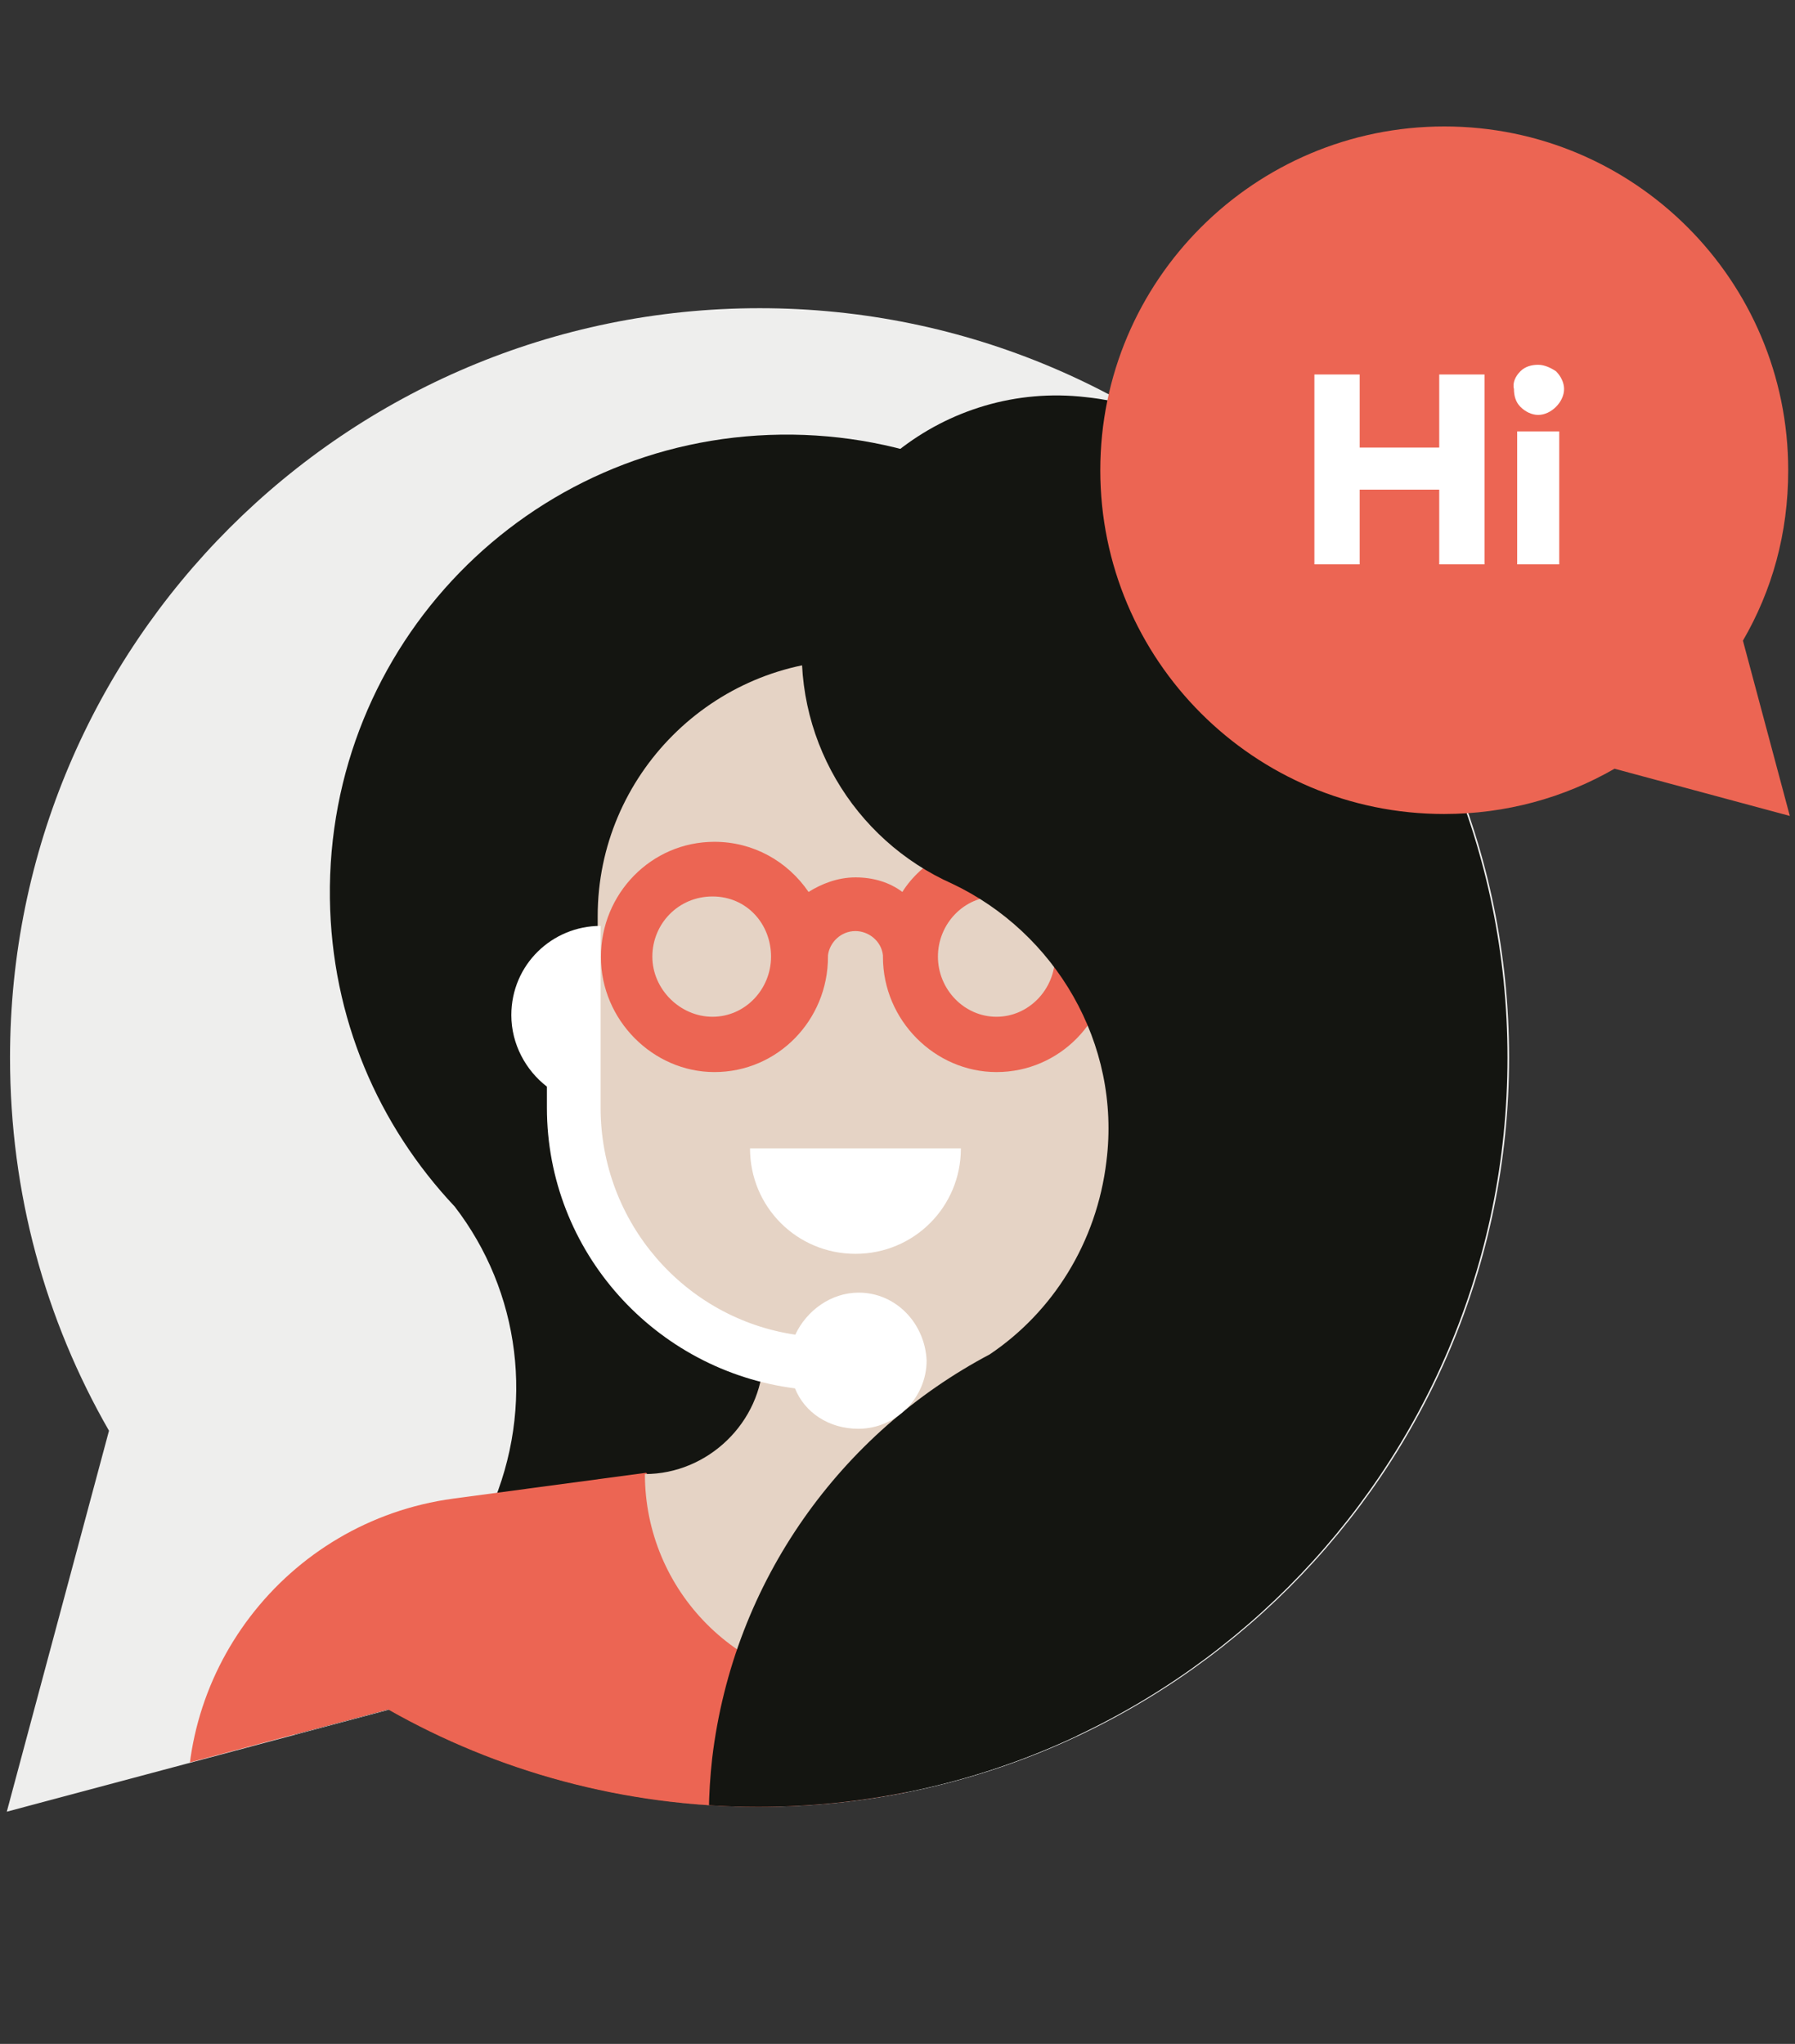 <?xml version="1.0" encoding="utf-8"?>
<!-- Generator: Adobe Illustrator 26.4.1, SVG Export Plug-In . SVG Version: 6.00 Build 0)  -->
<svg version="1.1" id="Layer_1" xmlns="http://www.w3.org/2000/svg" xmlns:xlink="http://www.w3.org/1999/xlink" x="0px" y="0px"
	 viewBox="0 0 555 632" style="enable-background:new 0 0 555 632;" xml:space="preserve">
<rect x="0" y="0" width="555" height="632" fill="#333333" stroke="none"/>
<style type="text/css">
	.st0{fill:#EEEEED;}
	.st1{clip-path:url(#SVGID_00000135686195444439451080000001994375239904795049_);fill:#A51D16;}
	.st2{clip-path:url(#SVGID_00000137854843997979632540000006137689197080629678_);fill:#141511;}
	.st3{clip-path:url(#SVGID_00000106836290897560441270000004311341953301816979_);fill:#EC6553;}
	.st4{clip-path:url(#SVGID_00000052818336805835286460000004940255676484800423_);fill:#E5D3C5;}
	.st5{clip-path:url(#SVGID_00000006702263714908224930000015190647043133429402_);fill:#EC6553;}
	.st6{clip-path:url(#SVGID_00000166643344500081922070000013772810637209982113_);fill:#141511;}
	.st7{clip-path:url(#SVGID_00000036246322994594790770000016116551713678974141_);fill:#FFFFFF;}
	.st8{clip-path:url(#SVGID_00000134959051973951134730000011129932213091697311_);fill:#FFFFFF;}
	.st9{fill:#EC6553;}
	.st10{fill:#FFFFFF;}
</style>
<g>
	<g>
		<path class="st0" d="M2.1,560.2l118.4-31.6c33.6,19.1,72.7,30.1,114.4,30.1c127.9,0,231.7-103.8,231.7-231.7
			S362.8,95.3,234.9,95.3S3.1,199.1,3.1,327c0,42.1,11,81.3,30.6,115.4L2.1,560.2z"/>
	</g>
	<g>
		<g>
			<defs>
				<path id="SVGID_1_" d="M2.6,327c0,42.1,11,81.3,30.6,115.4L1.6,560.2L120,528.6c33.6,19.1,72.7,30.1,114.4,30.1
					c127.9,0,231.7-103.8,231.7-231.7S362.3,95.3,234.4,95.3S2.6,198.6,2.6,327"/>
			</defs>
			<clipPath id="SVGID_00000155841370059157867780000008366995827931149219_">
				<use xlink:href="#SVGID_1_"  style="overflow:visible;"/>
			</clipPath>
			
				<rect x="260.4" y="295.9" style="clip-path:url(#SVGID_00000155841370059157867780000008366995827931149219_);fill:#A51D16;" width="127.9" height="169.5"/>
		</g>
		<g>
			<defs>
				<path id="SVGID_00000048460377140648561260000004791431600379044487_" d="M2.6,327c0,42.1,11,81.3,30.6,115.4L1.6,560.2
					L120,528.6c33.6,19.1,72.7,30.1,114.4,30.1c127.9,0,231.7-103.8,231.7-231.7S362.3,95.3,234.4,95.3S2.6,198.6,2.6,327"/>
			</defs>
			<clipPath id="SVGID_00000048495494050658553420000012736692996601500850_">
				<use xlink:href="#SVGID_00000048460377140648561260000004791431600379044487_"  style="overflow:visible;"/>
			</clipPath>
			<path style="clip-path:url(#SVGID_00000048495494050658553420000012736692996601500850_);fill:#141511;" d="M241.4,134.4
				c-78.2,1-140.4,65.2-139.4,143.4c0.5,37.1,15,70.2,38.6,95.3c20.1,26.1,25.1,61.7,11,93.8c-5,11-12,20.6-20.1,28.6
				c-49.7,37.6-81.3,97.8-80.3,165c1.5,112.9,93.8,202.6,206.6,201.1l92.3-399.2c10,2,35.6-110.3,34.6-188.1
				C383.8,196.1,319.6,133.4,241.4,134.4"/>
		</g>
		<g>
			<defs>
				<path id="SVGID_00000140011268410061477610000011147844889729475760_" d="M2.6,327c0,42.1,11,81.3,30.6,115.4L1.6,560.2
					L120,528.6c33.6,19.1,72.7,30.1,114.4,30.1c127.9,0,231.7-103.8,231.7-231.7S362.3,95.3,234.4,95.3S2.6,198.6,2.6,327"/>
			</defs>
			<clipPath id="SVGID_00000019674671194863193790000006075944733813694629_">
				<use xlink:href="#SVGID_00000140011268410061477610000011147844889729475760_"  style="overflow:visible;"/>
			</clipPath>
			<path style="clip-path:url(#SVGID_00000019674671194863193790000006075944733813694629_);fill:#EC6553;" d="M165.1,651
				c-51.7,7-99.3-29.6-106.3-81.3c-7-51.7,29.6-99.3,81.3-106.3l59.7-8l111.3,135.9L165.1,651z"/>
		</g>
		<g>
			<defs>
				<path id="SVGID_00000001658542298147693070000014937976959705666740_" d="M2.6,327c0,42.1,11,81.3,30.6,115.4L1.6,560.2
					L120,528.6c33.6,19.1,72.7,30.1,114.4,30.1c127.9,0,231.7-103.8,231.7-231.7S362.3,95.3,234.4,95.3S2.6,198.6,2.6,327"/>
			</defs>
			<clipPath id="SVGID_00000091721839620114845370000004084260060482176699_">
				<use xlink:href="#SVGID_00000001658542298147693070000014937976959705666740_"  style="overflow:visible;"/>
			</clipPath>
			<path style="clip-path:url(#SVGID_00000091721839620114845370000004084260060482176699_);fill:#E5D3C5;" d="M295.6,430.8l5-3
				c28.1-12,42.6-49.2,42.6-81.8v-62.7c0-43.6-35.6-79.2-79.2-79.2s-79.2,35.6-79.2,79.2V346c0,34.1,21.1,62.7,51.2,74.2
				c-0.5,19.6-17.1,35.6-36.6,35.6h0.5h-0.5c0,36.1,29.1,65.7,65.7,65.7c36.1,0,65.2-29.1,65.7-65.2l0,0h1.5
				C312.1,455.4,295.6,451.4,295.6,430.8"/>
		</g>
		<g>
			<defs>
				<path id="SVGID_00000144300310284186246870000015246869284514740921_" d="M2.6,327c0,42.1,11,81.3,30.6,115.4L1.6,560.2
					L120,528.6c33.6,19.1,72.7,30.1,114.4,30.1c127.9,0,231.7-103.8,231.7-231.7S362.3,95.3,234.4,95.3S2.6,198.6,2.6,327"/>
			</defs>
			<clipPath id="SVGID_00000144337351477840581200000009989693988975075973_">
				<use xlink:href="#SVGID_00000144300310284186246870000015246869284514740921_"  style="overflow:visible;"/>
			</clipPath>
			<path style="clip-path:url(#SVGID_00000144337351477840581200000009989693988975075973_);fill:#EC6553;" d="M308.1,314.4
				c-10,0-18.1-8.5-18.1-18.6s8-18.6,18.1-18.6c10,0,18.1,8.5,18.1,18.6S318.1,314.4,308.1,314.4 M220.3,314.4
				c-10,0-18.6-8.5-18.6-18.6s8-18.6,18.6-18.6s18.1,8.5,18.1,18.6S230.4,314.4,220.3,314.4 M308.1,260.3c-12,0-23.1,6-29.1,15.5
				c-4-3-9-4.5-14.5-4.5c-5.5,0-10.5,2-14.5,4.5c-6.5-9.5-17.1-15.5-29.1-15.5c-19.6,0-35.1,16.1-35.1,35.6s16.1,35.6,35.1,35.6
				c19.6,0,35.1-16.1,35.1-35.6v-0.5c0.5-4,4-7.5,8.5-7.5c4,0,8,3,8.5,7.5v0.5c0,19.6,16.1,35.6,35.1,35.6
				c19.6,0,35.1-16.1,35.1-35.6S327.7,260.3,308.1,260.3"/>
		</g>
		<g>
			<defs>
				<path id="SVGID_00000168837272877905684350000005364974361682292875_" d="M2.6,327c0,42.1,11,81.3,30.6,115.4L1.6,560.2
					L120,528.6c33.6,19.1,72.7,30.1,114.4,30.1c127.9,0,231.7-103.8,231.7-231.7S362.3,95.3,234.4,95.3S2.6,198.6,2.6,327"/>
			</defs>
			<clipPath id="SVGID_00000124841532559861484280000012323270943460110502_">
				<use xlink:href="#SVGID_00000168837272877905684350000005364974361682292875_"  style="overflow:visible;"/>
			</clipPath>
			<path style="clip-path:url(#SVGID_00000124841532559861484280000012323270943460110502_);fill:#141511;" d="M527.3,393.7
				l13.5-27.1c-11.5-7,48.2-50.7,42.6-63.7c-12-27.6-119.9-49.2-98.8-68.2c0,0-80.3-15-79.2-24.6c5-43.6-26.1-82.8-69.7-87.3
				c-43.1-5-82.8,26.1-87.3,69.7c-4,35.1,15.5,67.2,46.1,80.8c31.6,15,52.2,49.2,47.6,85.8c-3,25.1-16.6,46.6-36.1,59.7
				c-45.6,24.1-79.2,69.7-85.8,124.9c-10,88.8,53.7,169,142.4,179.6l8-72.2c70.7-10.5,127.9-67.7,136.4-141.9
				C515.2,445.4,578.4,425.8,527.3,393.7"/>
		</g>
		<g>
			<defs>
				<path id="SVGID_00000040558700431144578970000007261298926242234558_" d="M2.6,327c0,42.1,11,81.3,30.6,115.4L1.6,560.2
					L120,528.6c33.6,19.1,72.7,30.1,114.4,30.1c127.9,0,231.7-103.8,231.7-231.7S362.3,95.3,234.4,95.3S2.6,198.6,2.6,327"/>
			</defs>
			<clipPath id="SVGID_00000158723134977804255610000005058618305317823916_">
				<use xlink:href="#SVGID_00000040558700431144578970000007261298926242234558_"  style="overflow:visible;"/>
			</clipPath>
			<path style="clip-path:url(#SVGID_00000158723134977804255610000005058618305317823916_);fill:#FFFFFF;" d="M231.9,355.1
				c0,18.1,14.5,32.6,32.6,32.6c18.1,0,32.6-14.5,32.6-32.6"/>
		</g>
		<g>
			<defs>
				<path id="SVGID_00000108300099933475752530000003313952287708681377_" d="M2.6,327c0,42.1,11,81.3,30.6,115.4L1.6,560.2
					L120,528.6c33.6,19.1,72.7,30.1,114.4,30.1c127.9,0,231.7-103.8,231.7-231.7S362.3,95.3,234.4,95.3S2.6,198.6,2.6,327"/>
			</defs>
			<clipPath id="SVGID_00000049899970709737180340000009672804528377322888_">
				<use xlink:href="#SVGID_00000108300099933475752530000003313952287708681377_"  style="overflow:visible;"/>
			</clipPath>
			<path style="clip-path:url(#SVGID_00000049899970709737180340000009672804528377322888_);fill:#FFFFFF;" d="M265.5,399.7
				c-8.5,0-16.1,5.5-19.6,13c-34.1-5-60.2-34.6-60.2-70.2v-56.2c-15,0-27.6,12-27.6,27.6c0,9,4.5,17.1,11,22.1v6.5
				c0,44.6,33.6,81.3,76.7,86.8c3,7.5,10.5,12.5,19.6,12.5c11.5,0,21.1-9.5,21.1-21.1C286,409.2,277,399.7,265.5,399.7"/>
		</g>
	</g>
	<g>
		<path class="st9" d="M553.4,252.3l-14.5-54.2c9-15.5,14-33.1,14-52.7c0-58.7-47.6-106.3-106.3-106.3S340.2,86.7,340.2,145.4
			s47.6,106.3,106.3,106.3c19.1,0,37.1-5,52.7-14L553.4,252.3z"/>
		<path class="st10" d="M420.4,115.8v22.6H445v-22.6h14v58.7h-14v-23.1h-24.6v23.1h-14v-58.7H420.4z M469.1,174.5h13v-41.1h-13
			V174.5z M470.1,114.8c1.5-1.5,3.5-2,5.5-2c2,0,4,1,5.5,2c1.5,1.5,2.5,3.5,2.5,5.5c0,2-1,4-2.5,5.5c-1.5,1.5-3.5,2.5-5.5,2.5
			c-2,0-4-1-5.5-2.5c-1.5-1.5-2-3.5-2-5.5C467.6,118.3,468.6,116.3,470.1,114.8"/>
	</g>
</g>
</svg>

